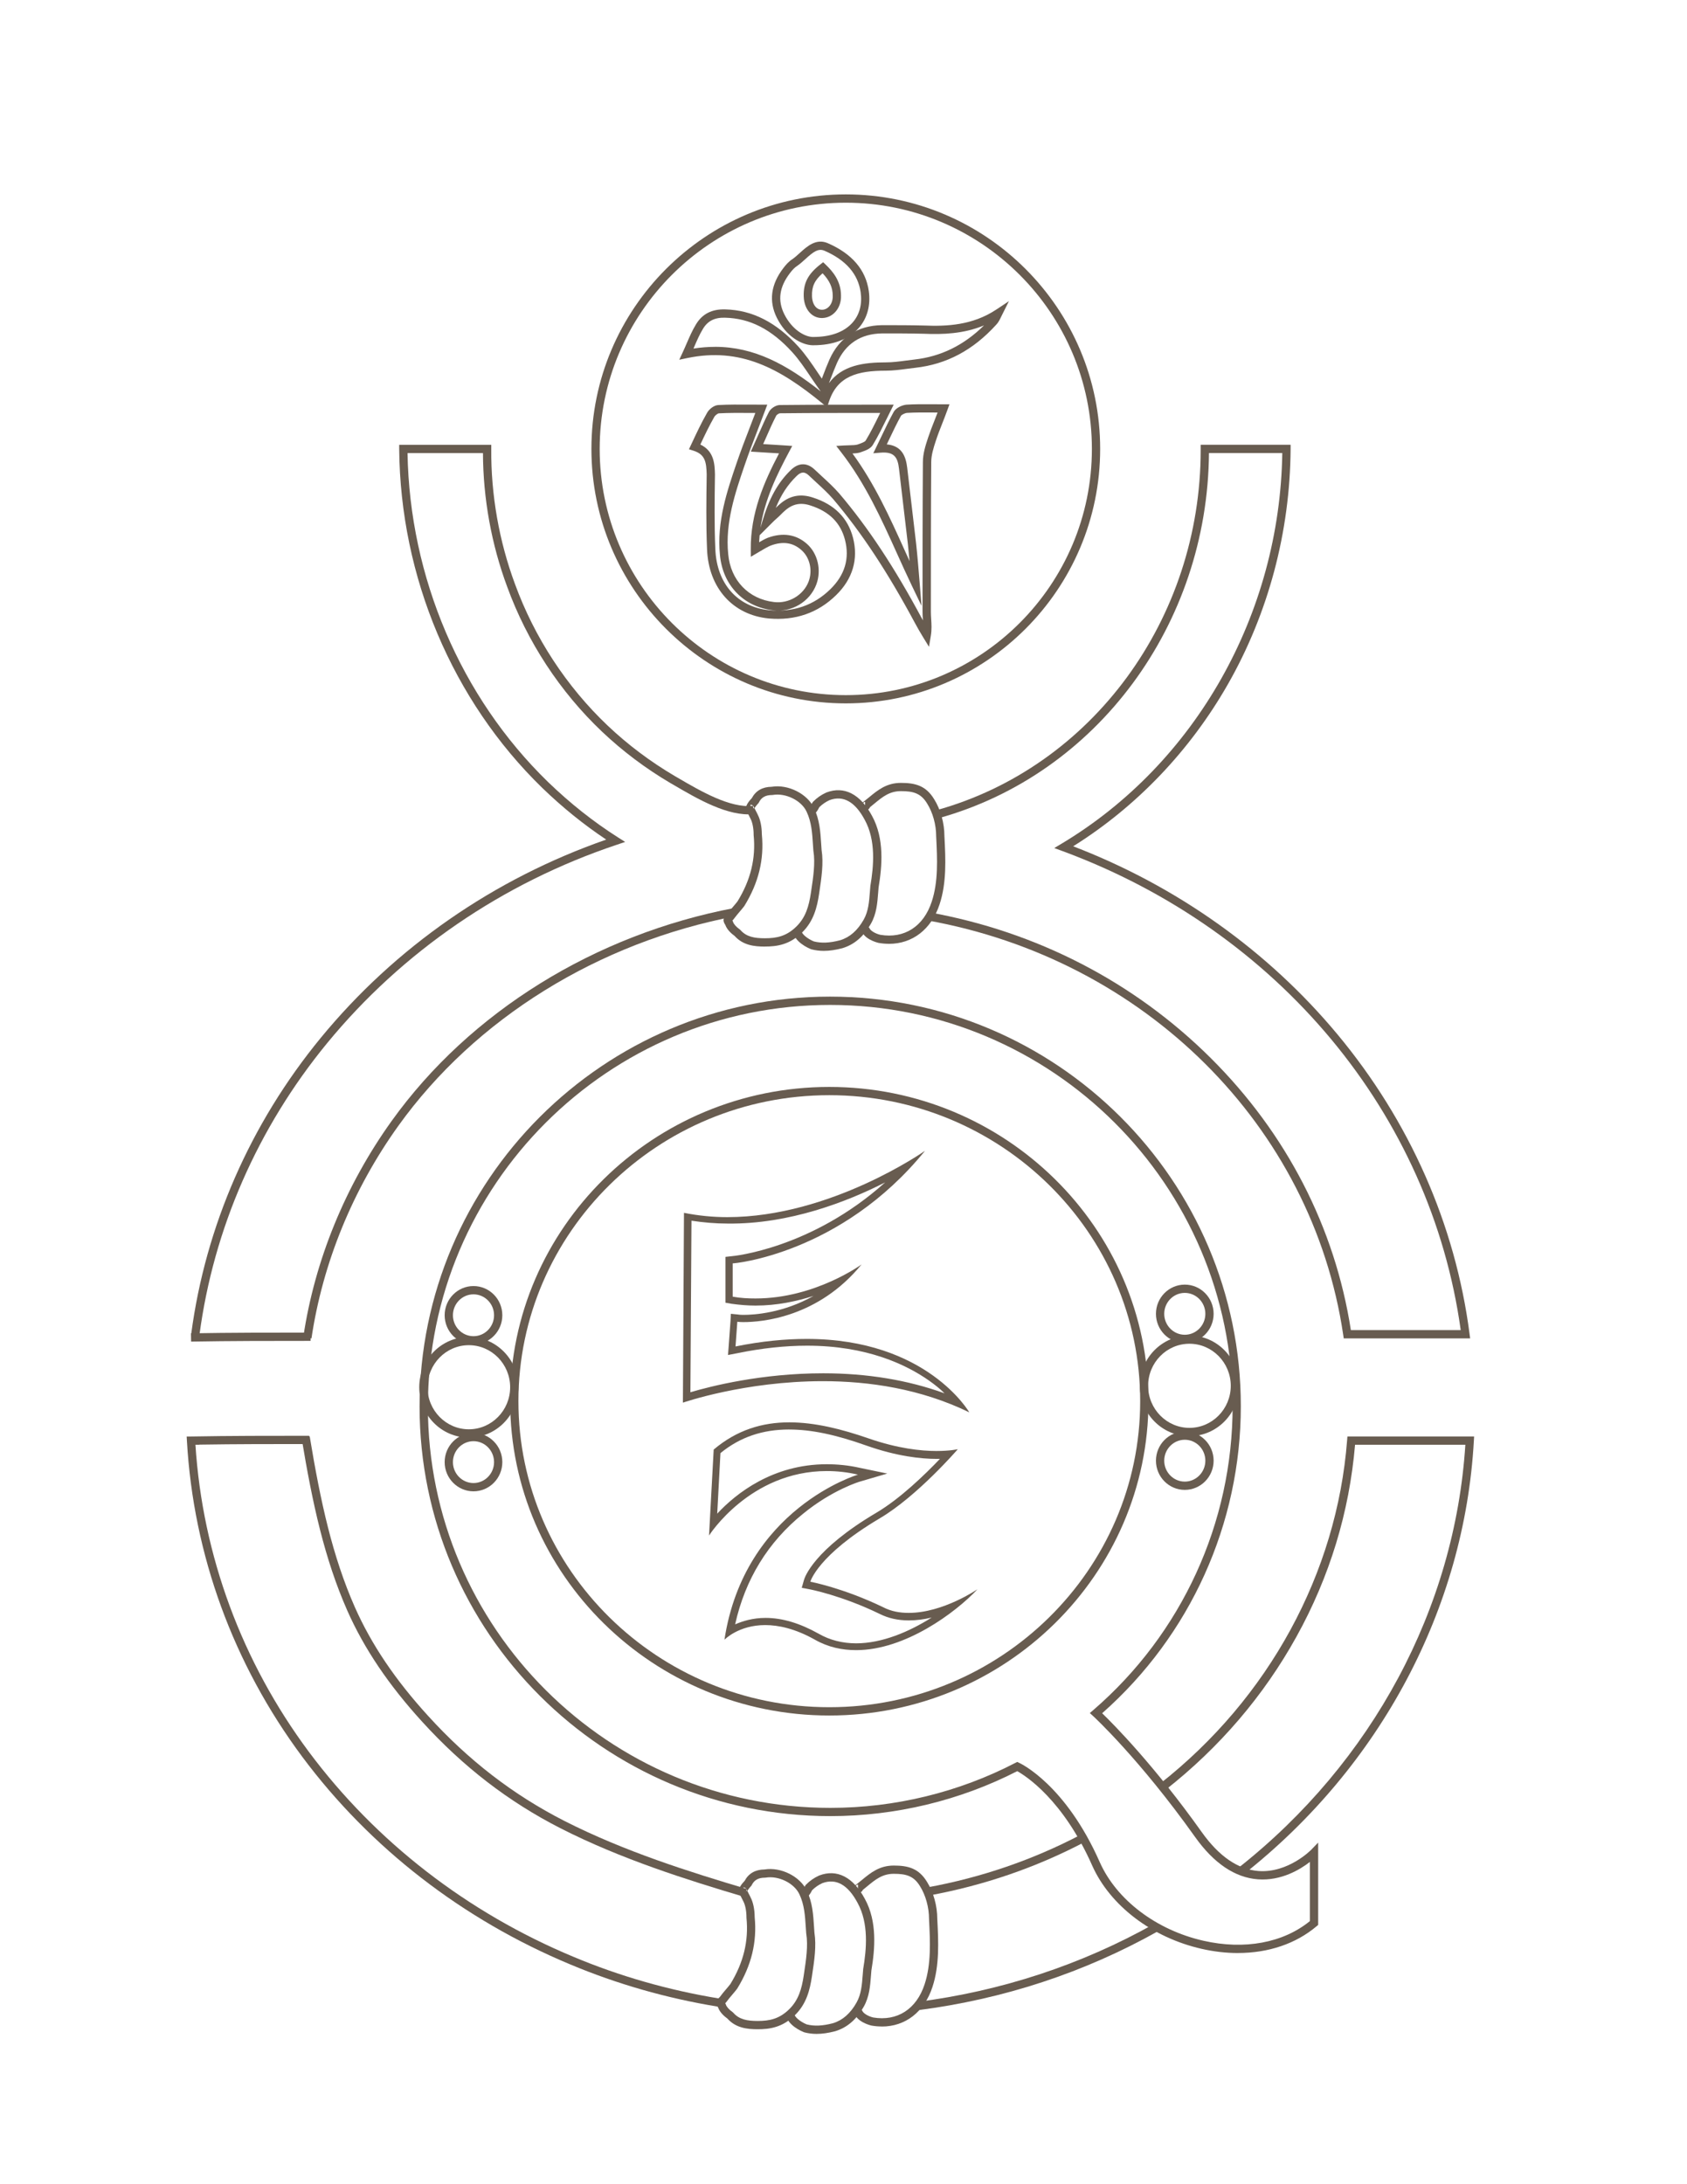 <svg xmlns="http://www.w3.org/2000/svg" id="Layer_1" data-name="Layer 1" viewBox="0 0 612 792"><defs><style>
      .cls-1 {
        fill: #685C50;
        stroke-width: 0px;
      }
    </style></defs><path class="cls-1" d="M306.83,255.05c-50.88,0-92.28-41.39-92.28-92.28s41.39-92.28,92.28-92.28,92.28,41.39,92.28,92.28-41.39,92.28-92.28,92.28ZM306.83,73.5c-49.23,0-89.28,40.05-89.28,89.28s40.05,89.28,89.28,89.28,89.28-40.05,89.28-89.28-40.05-89.28-89.28-89.28Z"></path><path class="cls-1" d="M533.33,485.3h-45.86l-.19-1.28c-11.21-75.76-71.89-136.16-150.98-150.3l.53-2.95c39.23,7.01,74.62,25.29,102.37,52.86,27.5,27.34,45.07,61.43,50.86,98.67h39.85c-10.86-78.32-66.09-144.78-144.51-173.71l-2.94-1.08,2.69-1.61c48.58-29.1,79.15-83.26,80.03-141.62h-26.6c-.47,62.16-40.68,116.52-98.11,132.41l-.8-2.89c56.47-15.63,95.91-69.34,95.91-130.63v-1.89h32.62v1.51c-.2,30.1-8.07,59.61-22.77,85.36-13.76,24.09-33.12,44.34-56.11,58.72,37.57,14.41,70.65,37.92,95.83,68.14,26.22,31.47,42.81,69.03,47.96,108.6l.22,1.69Z"></path><path class="cls-1" d="M451.13,679.65l-1.86-2.36c48.59-38.32,78.53-94.16,82.32-153.42h-40.01c-2.08,24.47-9.22,47.87-21.24,69.57-11.88,21.45-27.91,40.19-47.66,55.69l-1.85-2.36c39.42-30.95,64.15-76.34,67.87-124.52l.11-1.38h45.96l-.09,1.58c-3.4,60.7-33.86,118-83.55,157.19Z"></path><path class="cls-1" d="M332.86,728.92l-.38-2.98c30.8-3.94,59.84-13.5,86.33-28.39l1.47,2.62c-26.83,15.08-56.24,24.76-87.42,28.75Z"></path><path class="cls-1" d="M336.83,687.35l-.54-2.95c19.72-3.58,38.53-10.05,55.93-19.2l1.4,2.65c-17.67,9.3-36.78,15.86-56.79,19.5Z"></path><path class="cls-1" d="M300.85,622.05c-63.84,0-115.78-51.12-115.78-113.96s51.94-113.96,115.78-113.96,115.78,51.12,115.78,113.96-51.94,113.96-115.78,113.96ZM300.85,397.12c-62.19,0-112.78,49.78-112.78,110.96s50.59,110.96,112.78,110.96,112.78-49.78,112.78-110.96-50.59-110.96-112.78-110.96Z"></path><path class="cls-1" d="M170.08,521.28c-9.92,0-17.99-8.19-17.99-18.25s8.07-18.25,17.99-18.25,17.99,8.19,17.99,18.25-8.07,18.25-17.99,18.25ZM170.08,487.77c-8.27,0-14.99,6.84-14.99,15.25s6.73,15.25,14.99,15.25,14.99-6.84,14.99-15.25-6.73-15.25-14.99-15.25Z"></path><path class="cls-1" d="M171.77,487.51c-5.77,0-10.46-4.75-10.46-10.59s4.69-10.59,10.46-10.59,10.46,4.75,10.46,10.59-4.69,10.59-10.46,10.59ZM171.77,469.33c-4.11,0-7.46,3.41-7.46,7.59s3.35,7.59,7.46,7.59,7.46-3.41,7.46-7.59-3.35-7.59-7.46-7.59Z"></path><path class="cls-1" d="M171.77,540.76c-5.77,0-10.46-4.75-10.46-10.59s4.69-10.59,10.46-10.59,10.46,4.75,10.46,10.59-4.69,10.59-10.46,10.59ZM171.77,522.58c-4.11,0-7.46,3.41-7.46,7.59s3.35,7.59,7.46,7.59,7.46-3.41,7.46-7.59-3.35-7.59-7.46-7.59Z"></path><path class="cls-1" d="M431.5,520.76c-9.92,0-17.99-8.19-17.99-18.25s8.07-18.25,17.99-18.25,17.99,8.19,17.99,18.25-8.07,18.25-17.99,18.25ZM431.5,487.25c-8.27,0-14.99,6.84-14.99,15.25s6.73,15.25,14.99,15.25,14.99-6.84,14.99-15.25-6.73-15.25-14.99-15.25Z"></path><path class="cls-1" d="M429.81,486.99c-5.77,0-10.46-4.75-10.46-10.59s4.69-10.59,10.46-10.59,10.46,4.75,10.46,10.59-4.69,10.59-10.46,10.59ZM429.81,468.81c-4.11,0-7.46,3.41-7.46,7.59s3.35,7.59,7.46,7.59,7.46-3.41,7.46-7.59-3.35-7.59-7.46-7.59Z"></path><path class="cls-1" d="M429.81,540.24c-5.77,0-10.46-4.75-10.46-10.59s4.69-10.59,10.46-10.59,10.46,4.75,10.46,10.59-4.69,10.59-10.46,10.59ZM429.81,522.06c-4.11,0-7.46,3.41-7.46,7.59s3.35,7.59,7.46,7.59,7.46-3.41,7.46-7.59-3.35-7.59-7.46-7.59Z"></path><path class="cls-1" d="M449.09,708.18c-4.28,0-8.71-.5-13.2-1.53-17.98-4.09-33.17-15.65-39.66-30.17-10.58-23.94-24.16-32.55-27.2-34.25-20.82,10.67-44.24,16.3-67.79,16.3-82.17,0-149.03-66.62-149.03-148.51s66.79-148.64,148.9-148.64,149.03,66.62,149.03,148.51c0,42.62-18.32,83.11-50.31,111.34,4.22,4.08,18.9,18.89,36.14,43.11,6.26,8.8,13.18,13.54,20.58,14.1,10.73.79,18.99-7.57,19.07-7.65l2.58-2.66v29.85s-.53.45-.53.45c-7.54,6.39-17.55,9.74-28.57,9.74ZM368.99,638.88l.67.3c.68.31,16.9,7.96,29.32,36.08,6.1,13.67,20.5,24.58,37.58,28.46,14.88,3.39,28.92.79,38.64-7.13v-21.45c-3.54,2.75-10.42,6.93-18.84,6.31-8.34-.62-16.01-5.79-22.82-15.36-20.17-28.35-36.77-43.64-36.93-43.79l-1.25-1.14,1.28-1.1c32.1-27.71,50.52-67.86,50.52-110.16,0-80.23-65.51-145.51-146.03-145.51s-145.9,65.33-145.9,145.64,65.51,145.51,146.03,145.51c23.33,0,46.53-5.64,67.1-16.32l.65-.34Z"></path><path class="cls-1" d="M274.88,735.81c-3.91,0-7.95-.47-11.01-3.88-1.05-.75-2.7-2.17-3.34-3.96-.97-1.48-.87-2.48.37-3.63.07-.07.15-.14.24-.22.75-1.04,1.5-1.92,2.23-2.77.54-.64,1.06-1.24,1.58-1.91,4.78-7.77,6.69-15.64,5.85-24.06v-.15c0-2.29-.44-4.5-1.13-5.78l-.06-.12c-.18-.41-.38-.79-.59-1.18-.24-.44-.49-.9-.71-1.42h0c-.09-.12-.16-.24-.22-.38-.57-1.38,1.12-3.39,2.05-4.35,1.44-2.7,3.86-4.08,7.2-4.12,5.98-.98,13,2.55,15.39,7.76,2.01,4.26,2.29,8.52,2.58,13.03.05.69.09,1.39.14,2.1.77,4.81-.04,10.15-.82,15.31l-.1.67c-.72,4.78-1.94,9.76-6.01,13.82-4.61,4.61-9.29,5.24-13.66,5.24ZM263.09,726.4s.02.03.03.04l.14.2.07.23c.24.79,1.18,1.85,2.41,2.71l.27.24c2.16,2.48,5.11,2.99,8.87,2.99,4.3,0,7.91-.74,11.54-4.37,3.26-3.26,4.42-7.21,5.16-12.15l.1-.68c.75-4.96,1.52-10.08.81-14.45l-.02-.13c-.06-.74-.1-1.47-.15-2.19-.27-4.22-.53-8.2-2.31-11.95-1.86-4.05-7.6-6.86-12.28-6.05l-.26.02c-2.34,0-3.85.85-4.76,2.68l-.11.22-.17.17c-.26.26-.98,1.14-1.33,1.69.17.38.36.73.55,1.09.23.43.47.87.68,1.36.9,1.71,1.44,4.33,1.45,7.07.89,9.09-1.18,17.57-6.33,25.93l-.09.13c-.58.75-1.16,1.43-1.72,2.09-.74.87-1.44,1.69-2.15,2.67l-.16.19c-.09.09-.17.17-.25.24ZM269.69,684.37v1.76l1.28-.55c-.01-.18-.07-.41-.23-.64-.24-.35-.65-.57-1.05-.57Z"></path><path class="cls-1" d="M296.25,737.5c-1.56,0-3.03-.19-4.48-.57l-.19-.07c-3.15-1.3-6.51-3.81-6.51-6.97h3c0,1.48,2.28,3.2,4.56,4.16,2.78.7,5.73.57,9.54-.42,3.49-1.06,6.31-3.51,8.55-7.47,1.71-3.02,1.97-6.42,2.25-10.03.05-.66.1-1.31.16-1.96v-.11c1.23-7.28,2.09-16.6-2.03-24.09-3.52-6.58-7.82-8.97-12.78-7.13-1.46.68-2.57,1.45-3.71,2.57-.06.09-.11.21-.18.34-.37.72-.94,1.8-2.07,2.28l-1.18-2.76h0c.17-.09.46-.65.6-.92.15-.29.3-.57.48-.81l.14-.16c1.43-1.43,2.88-2.44,4.72-3.29l.1-.04c6.43-2.43,12.3.59,16.53,8.49,4.55,8.26,3.66,18.21,2.37,25.96-.06.62-.1,1.24-.15,1.87-.29,3.78-.59,7.68-2.63,11.28-2.64,4.66-6.03,7.57-10.35,8.88-2.51.65-4.69.97-6.72.97Z"></path><path class="cls-1" d="M319.89,734.81c-1.2,0-2.44-.1-3.7-.32-.67-.15-5.77-1.43-6.42-5.12l2.96-.52c.2,1.13,2.26,2.28,4.05,2.7,8.69,1.46,15.68-3.01,18.63-11.99,2.44-7.32,2.02-15.71,1.65-23.12l-.03-.63c0-4.2-1.23-8.62-3.28-11.87-2.29-3.78-5.11-4.49-9.51-4.49-4.14,0-6.67,2.09-9.6,4.5-.54.44-1.08.89-1.63,1.33-.25.68-.85,1.05-1.76,1.05v-2.99c-.56.08-1.09.64-1.11,1.21v-.84s.59-.45.59-.45c.69-.53,1.35-1.07,2-1.61,3.09-2.55,6.29-5.19,11.51-5.19s9.08,1.01,12.06,5.92c2.33,3.7,3.72,8.7,3.72,13.38l.03.55c.39,7.67.82,16.36-1.79,24.21-2.98,9.07-9.84,14.31-18.36,14.31Z"></path><path class="cls-1" d="M277.48,343.23c-3.91,0-7.95-.47-11.01-3.88-1.05-.75-2.7-2.17-3.34-3.96-.98-1.48-.87-2.48.37-3.63.07-.07.15-.14.24-.23.75-1.04,1.5-1.92,2.23-2.77.54-.64,1.06-1.24,1.58-1.91,4.78-7.77,6.69-15.64,5.85-24.06v-.15c0-2.28-.44-4.5-1.13-5.78l-.06-.12c-.18-.41-.38-.79-.59-1.18-.24-.44-.49-.9-.71-1.42h0c-.09-.12-.16-.24-.22-.38-.57-1.38,1.12-3.39,2.05-4.35,1.44-2.7,3.86-4.08,7.2-4.12,5.98-.98,13,2.55,15.39,7.76,2.01,4.26,2.29,8.52,2.58,13.03.05.69.09,1.39.14,2.1.77,4.81-.04,10.15-.81,15.3l-.1.68c-.72,4.78-1.94,9.76-6.01,13.82-4.61,4.61-9.29,5.24-13.66,5.24ZM265.69,333.81s.02.03.03.04l.14.2.07.23c.24.79,1.18,1.85,2.41,2.71l.27.24c2.16,2.48,5.11,2.99,8.87,2.99,4.3,0,7.91-.74,11.54-4.37,3.26-3.26,4.42-7.21,5.16-12.15l.1-.68c.75-4.95,1.52-10.08.81-14.44l-.02-.13c-.06-.74-.1-1.47-.15-2.19-.27-4.22-.53-8.2-2.31-11.95-1.86-4.05-7.6-6.87-12.28-6.05l-.26.02c-2.34,0-3.85.85-4.76,2.68l-.11.22-.17.17c-.26.26-.98,1.14-1.33,1.68.17.38.36.73.55,1.09.23.43.47.87.68,1.36.9,1.71,1.44,4.34,1.45,7.07.89,9.09-1.18,17.57-6.33,25.93l-.09.13c-.58.75-1.16,1.43-1.72,2.09-.74.87-1.44,1.69-2.15,2.67l-.16.19c-.09.09-.17.17-.25.24ZM272.28,291.79v1.76l1.28-.55c-.01-.18-.07-.41-.23-.64-.24-.35-.65-.57-1.05-.57Z"></path><path class="cls-1" d="M298.85,344.79c-1.56,0-3.03-.19-4.48-.56l-.19-.06c-3.15-1.3-6.51-3.81-6.51-6.97h3c0,1.48,2.28,3.2,4.56,4.16,2.78.7,5.73.57,9.54-.42,3.49-1.06,6.31-3.51,8.55-7.47,1.71-3.02,1.97-6.42,2.25-10.03.05-.66.1-1.31.16-1.97v-.11c1.23-7.28,2.09-16.6-2.03-24.09-3.52-6.58-7.81-8.98-12.78-7.13-1.45.68-2.57,1.45-3.71,2.57-.06.09-.11.21-.18.34-.37.72-.94,1.8-2.07,2.28l-1.18-2.76h0c.17-.09.46-.65.6-.92.15-.29.3-.57.48-.81l.14-.16c1.43-1.43,2.88-2.44,4.72-3.29l.1-.04c6.43-2.43,12.3.59,16.53,8.49,4.55,8.27,3.66,18.21,2.38,25.96-.06.62-.1,1.25-.15,1.87-.29,3.77-.59,7.68-2.63,11.27-2.64,4.66-6.03,7.57-10.35,8.88-2.51.65-4.69.97-6.72.97Z"></path><path class="cls-1" d="M322.49,342.23c-1.2,0-2.44-.1-3.71-.32-.67-.15-5.77-1.43-6.42-5.11l2.96-.52c.2,1.13,2.26,2.28,4.05,2.69,8.68,1.47,15.68-3.01,18.63-11.99,2.44-7.32,2.02-15.71,1.65-23.12l-.03-.63c0-4.2-1.23-8.61-3.28-11.87-2.29-3.78-5.11-4.49-9.51-4.49-4.14,0-6.67,2.09-9.6,4.5-.54.44-1.08.89-1.63,1.33-.25.68-.85,1.05-1.76,1.05v-2.99c-.56.08-1.09.64-1.11,1.21v-.84s.59-.45.59-.45c.69-.53,1.35-1.07,2-1.61,3.09-2.55,6.29-5.19,11.51-5.19s9.09,1.01,12.06,5.92c2.33,3.69,3.72,8.7,3.72,13.37l.03.55c.39,7.67.82,16.36-1.79,24.21-2.98,9.07-9.84,14.31-18.36,14.31Z"></path><g><path class="cls-1" d="M337,234.5l-2.1-3.41c-1.01-1.64-2.06-3.46-3.03-5.27-9.94-18.52-19.37-32.8-29.69-44.93-1.84-2.1-3.85-3.95-5.98-5.9-.92-.84-1.84-1.69-2.74-2.56-1.58-1.5-2.86-1.43-4.53.24-3.18,3.1-5.56,6.7-7.51,11.51.37-.37.76-.75,1.19-1.12,3.62-3.32,7.67-4.19,12.36-2.62,7.75,2.48,12.62,7.38,14.48,14.55,2,7.74-.11,14.94-6.12,20.8-6.59,6.46-14.81,9.31-24.42,8.47-13.07-1.25-21.86-11.09-22.41-25.07-.39-9.1-.26-17.87-.13-27.15-.13-4.46-.52-7.26-4.8-8.62l-1.63-.52.97-2.06c1.88-4.02,3.51-7.49,5.53-11.02.69-1.39,2.61-2.96,4.29-2.96,3.53-.19,7.26-.17,11.2-.15,1.37,0,2.79.02,4.26.02h2.16l-.76,2.03c-.91,2.43-1.81,4.76-2.68,7.03-1.73,4.5-3.37,8.76-4.83,13.06-3.31,9.7-7.07,20.7-5.9,32.09.85,9.48,7.37,16.28,16.6,17.36,5.34.68,10.74-2.53,12.58-7.47,1.49-4.01.43-8.67-2.58-11.34-3.09-2.77-6.76-3.32-11.21-1.66-1.13.47-2.26,1.15-3.84,2.08l-3.35,1.98-.02-2.59c-.13-13.35,4.85-24.58,10.26-34.91-1.11-.07-2.18-.13-3.27-.2-1.5-.09-3.05-.18-4.81-.3l-2.17-.14.9-1.98c.71-1.55,1.36-3.03,1.99-4.46,1.19-2.71,2.32-5.27,3.61-7.78.64-1.4,2.56-2.67,4.08-2.67,12.59-.13,25.33-.13,38.83-.13h2.43l-1.08,2.17c-.48.96-.94,1.89-1.38,2.79-1.75,3.53-3.25,6.58-5.04,9.53-.82,1.48-2.68,2.14-4.18,2.66l-.61.21c-.86.23-1.72.31-2.66.34,8.06,11.03,13.54,23.15,18.84,34.9.61,1.36,1.24,2.74,1.87,4.12-.18-1.99-.37-3.99-.59-5.97-.52-4.6-1.07-9.17-1.62-13.75-.55-4.58-1.1-9.16-1.62-13.78-.48-4.09-1.69-6.23-6.7-5.82l-2.63.22,1.15-2.37c.65-1.33,1.25-2.6,1.84-3.82,1.56-3.26,2.91-6.08,4.43-8.84.88-1.54,3.17-2.43,4.52-2.58,3.1-.2,6.15-.18,9.69-.16,1.23,0,2.5.02,3.86.02h2.14l-.73,2.01c-.68,1.88-1.33,3.53-1.96,5.13-.79,2.02-1.54,3.92-2.18,5.87-.95,2.86-1.74,5.43-1.74,7.97-.13,18.06-.13,36.47-.13,54.28,0,.85.05,1.69.11,2.58.12,1.89.25,3.84-.13,6.1l-.66,3.95ZM291.33,168.35c1.42,0,2.84.63,4.19,1.91.9.86,1.8,1.69,2.71,2.52,2.1,1.92,4.26,3.92,6.22,6.15,10.47,12.31,20.02,26.76,30.06,45.47.1.19.2.37.3.56,0-.11-.01-.21-.02-.32-.06-.9-.12-1.83-.12-2.78,0-17.82,0-36.24.13-54.29,0-2.98.86-5.79,1.9-8.91.67-2.02,1.43-3.96,2.24-6.01.39-.99.78-1.99,1.19-3.06-.59,0-1.16,0-1.72-.01-3.47-.02-6.48-.04-9.4.14-.86.1-1.98.73-2.17,1.07-1.47,2.66-2.8,5.45-4.34,8.67-.26.55-.53,1.11-.8,1.68,5.68.49,6.96,4.7,7.41,8.47.52,4.61,1.07,9.19,1.62,13.76.55,4.58,1.1,9.16,1.62,13.78.52,4.83.92,9.73,1.3,14.46l.65,8.06-3.5-7.29c-1.88-3.92-3.7-7.93-5.45-11.81-5.61-12.42-11.41-25.26-20.23-36.62l-1.75-2.25,2.84-.17c.72-.04,1.38-.06,1.98-.07,1.15-.03,2.07-.05,2.85-.25l.45-.16c.96-.34,2.28-.8,2.58-1.34,1.75-2.88,3.23-5.88,4.94-9.35.1-.21.21-.42.31-.63-12.6,0-24.56,0-36.39.13-.38.02-1.23.58-1.36.91l-.05.1c-1.26,2.43-2.37,4.96-3.55,7.65-.36.82-.73,1.66-1.11,2.51.91.06,1.77.11,2.63.16,1.84.11,3.61.21,5.61.35l2.3.16-1.09,2.04c-4.51,8.45-8.93,17.46-10.44,27.66l.67-2.3c2.44-8.31,5.6-14.04,10.26-18.57,1.45-1.45,2.98-2.18,4.51-2.18ZM254.06,161.19c5.06,2.4,5.2,7.19,5.31,10.77v.03s0,.1,0,.1c-.13,9.24-.26,17.96.13,26.98.49,12.58,8.03,21.09,19.68,22.21,8.69.76,16.11-1.81,22.05-7.63,5.27-5.14,7.05-11.17,5.31-17.9-1.61-6.19-5.7-10.27-12.51-12.45-3.63-1.21-6.62-.57-9.44,2.02-.45.38-.84.77-1.25,1.19-.44.44-.89.89-1.38,1.31-.74.62-1.37,1.24-2.88,2.76l-3.51,3.51c-.08.83-.14,1.68-.18,2.53,1.09-.63,2.05-1.16,3.07-1.59,5.49-2.04,10.42-1.27,14.31,2.22,3.9,3.47,5.3,9.49,3.39,14.63-2.35,6.31-8.97,10.27-15.75,9.41-10.69-1.25-18.24-9.12-19.23-20.05-1.23-12.03,2.64-23.35,6.05-33.35,1.48-4.35,3.13-8.64,4.88-13.17.62-1.62,1.26-3.28,1.91-4.98-.71,0-1.41,0-2.11-.01-3.9-.02-7.58-.04-11.1.15-.43.02-1.4.72-1.73,1.38-1.84,3.23-3.35,6.38-5.02,9.95Z"></path><path class="cls-1" d="M300.03,147.66l-1.69-1.39c-15.52-12.75-29.8-20.43-49-16.44l-2.92.61,1.26-2.71c.53-1.13,1-2.23,1.46-3.29,1.03-2.36,1.99-4.6,3.29-6.73,2.29-3.87,5.78-5.67,10.68-5.52,9.78.24,18.46,4.65,26.51,13.48,2.61,2.88,4.82,6.15,6.95,9.31.52.76,1.04,1.54,1.57,2.32.12-.31.24-.63.36-.94.75-1.96,1.52-3.99,2.41-6,3.59-8.01,10.17-12.32,19.01-12.45,5.09,0,10.3,0,15.39.13,8.09.34,17.48-.08,26.02-5.73l4.68-3.1-2.51,5.02c-.1.2-.2.4-.3.61-.47.98-1,2.09-1.8,2.9-8.37,9.22-17.98,14.35-29.33,15.62-.99.11-1.98.24-2.97.37-2.51.33-5.11.68-7.71.68-10.19,0-17.6,1.9-20.65,11.18l-.69,2.08ZM259.38,125.76c14.26,0,26.05,6.43,38.37,16.18l-.45-.62c-1.12-1.55-2.18-3.13-3.22-4.66-2.17-3.22-4.21-6.25-6.68-8.97-7.57-8.3-15.32-12.27-24.38-12.49-3.77-.11-6.31,1.18-8.02,4.07-1.2,1.97-2.13,4.11-3.11,6.38-.11.25-.21.49-.32.74,2.69-.42,5.29-.62,7.81-.62ZM319.94,120.9c-7.68.12-13.17,3.71-16.29,10.67-.85,1.93-1.61,3.92-2.35,5.85-.2.52-.39,1.03-.59,1.53,4.76-6.51,12.64-7.55,20.66-7.55,2.41,0,4.79-.32,7.32-.65,1.01-.13,2.02-.27,3.03-.38,9.61-1.08,17.9-5.14,25.26-12.38-7.44,3.09-15.05,3.32-21.78,3.03-5.02-.13-10.23-.13-15.26-.13Z"></path><path class="cls-1" d="M295.08,125.19c-.12,0-.23,0-.35,0h-.04c-4-.14-9.52-3.27-12.85-9.92-3.02-6.04-2.22-12.12,2.36-18.08.76-1.01,1.94-2.4,3.25-3.21.85-.58,1.74-1.39,2.68-2.24,2.64-2.4,5.93-5.38,10.13-3.58,8.82,3.83,13.83,9.68,14.92,17.4.72,5.12-.56,9.86-3.62,13.34-3.61,4.12-9.31,6.29-16.5,6.29ZM294.78,122.19c6.47.04,11.46-1.76,14.54-5.26,2.51-2.86,3.51-6.64,2.9-10.95-.93-6.62-5.35-11.69-13.14-15.07-2.26-.97-4.13.5-6.93,3.05-.98.89-1.99,1.81-3.06,2.53-.76.48-1.63,1.36-2.5,2.52-3.89,5.06-4.56,9.93-2.07,14.92,2.76,5.51,7.24,8.14,10.25,8.26ZM298.17,115.32c-1.54,0-2.95-.55-4.09-1.61-1.53-1.42-2.43-3.63-2.51-6.21-.15-4.86,1.54-8.12,6.03-11.62l1.02-.8.94.9c2.57,2.46,5.53,5.95,5.53,11.21.16,4.36-2.75,7.95-6.63,8.12-.09,0-.19,0-.28,0ZM298.42,99.09c-2.93,2.55-3.96,4.84-3.85,8.32.06,1.77.61,3.23,1.55,4.1.62.57,1.36.85,2.21.81,2.21-.1,3.86-2.32,3.76-5.07,0-2.98-1.11-5.46-3.67-8.16Z"></path></g><path class="cls-1" d="M69.33,486.47l-.05-3c14.43-.26,29.16-.26,43.4-.26v3c-14.23,0-28.95,0-43.35.26Z"></path><path class="cls-1" d="M72.35,484l-2.97-.39c5.19-39.05,21.42-76.14,46.95-107.24,27.01-32.88,62.78-57.7,103.59-71.93-8.07-5.36-15.87-11.66-23.22-18.76-32.58-31.67-51.49-76.46-51.88-122.88v-1.51s33.4,0,33.4,0v1.51c-.14,16.54,2.84,33.46,8.59,48.94,7.09,19.45,18.72,37.22,33.65,51.38,7.31,6.93,15.48,13.06,24.27,18.24l1.52.88c7.86,4.59,18.62,10.87,26.91,9.96l.33,2.98c-9.28,1.03-20.53-5.55-28.75-10.35l-1.52-.88c-8.99-5.29-17.34-11.56-24.82-18.65-15.27-14.48-27.16-32.65-34.4-52.52-5.71-15.34-8.74-32.08-8.79-48.49h-27.37c.78,45.08,19.3,88.47,50.95,119.24,7.99,7.72,16.51,14.47,25.34,20.07l2.67,1.69-2.99,1c-41.49,13.88-77.86,38.77-105.16,71.99-25.17,30.68-41.18,67.24-46.29,105.74Z"></path><path class="cls-1" d="M112.99,485.32l-2.97-.44c4.14-27.84,15.24-54.97,32.08-78.44,28.33-39.47,73.69-67.61,124.44-77.22l.56,2.95c-50,9.47-94.67,37.18-122.56,76.02-16.57,23.09-27.48,49.76-31.55,77.13Z"></path><path class="cls-1" d="M260.35,727.61c-18.57-3.05-36.55-8.2-53.45-15.29-39.02-16.25-72.65-42.28-97.24-75.29-25.03-33.63-39.5-73.25-41.85-114.57l-.09-1.58h1.57c14.29-.26,28.82-.26,42.87-.26v3c-13.06,0-26.54,0-39.85.21v.05h-1.41c2.6,40.16,16.81,78.64,41.17,111.37,24.27,32.57,57.46,58.27,95.99,74.31,16.69,7.01,34.45,12.09,52.78,15.1l-.49,2.96Z"></path><path class="cls-1" d="M270.04,687.83c-20.72-6.16-44.67-13.67-66.74-24.91-18.85-9.62-35.26-22.26-50.17-38.64-12.15-13.31-21.03-26.48-27.14-40.27-8.26-18.75-12.61-38.62-16.6-62.7l2.96-.49c3.95,23.85,8.25,43.52,16.39,61.97,5.98,13.49,14.69,26.4,26.62,39.46,14.66,16.11,30.79,28.53,49.31,37.99,21.85,11.12,45.65,18.58,66.24,24.7l-.85,2.88Z"></path><path class="cls-1" d="M286.31,518.35c7.92,0,16.75,1.82,28.05,5.84,11.04,3.9,19.87,4.81,25.32,4.81h1.3c-5.32,5.58-14.42,14.42-22.99,19.48-22.86,13.51-26.1,23.51-26.36,24.54l-.78,2.73,2.73.52c.13,0,11.69,2.21,25.58,8.96,3.12,1.56,6.62,2.34,10.52,2.34,2.86,0,5.58-.39,8.31-1.04-8.18,5.19-18.05,9.35-27.4,9.35-4.93,0-9.61-1.17-13.64-3.51-6.75-3.77-13.12-5.71-19.22-5.71-4.68,0-8.31,1.17-11.04,2.34,3.64-16.36,11.95-29.87,24.67-40.13,10.65-8.7,20.65-11.69,20.78-11.69l9.74-2.86-10-2.08c-4.03-.91-8.05-1.3-11.95-1.3-19.61,0-32.99,10.65-39.74,17.92l1.17-21.95c7.14-5.84,15.32-8.57,24.93-8.57M286.31,515.75c-9.74,0-18.96,2.73-27.4,9.87l-1.69,31.17s14.8-23.38,42.73-23.38c3.64,0,7.4.39,11.3,1.3,0,0-41.17,12.21-48.44,59.87,0,0,5.06-5.32,14.8-5.32,4.81,0,10.91,1.3,18.05,5.32,4.81,2.73,9.87,3.77,14.93,3.77,17.79,0,36.1-13.64,44.02-22.08,0,0-12.47,8.57-24.93,8.57-3.25,0-6.36-.52-9.35-2.08-14.54-7.01-26.36-9.22-26.36-9.22,0,0,2.6-9.61,25.19-22.99,13.64-8.05,28.31-25.06,28.31-25.06,0,0-2.73.65-7.79.65-5.58,0-14.03-.91-24.54-4.55-9.74-3.38-19.48-5.84-28.83-5.84"></path><path class="cls-1" d="M321.11,428.74c-26.75,24.03-55.19,26.75-55.58,26.75l-2.34.26v16.62l2.21.39c2.86.39,5.71.65,8.7.65,7.79,0,14.93-1.56,21.04-3.51-11.04,6.23-21.56,6.88-25.45,6.88-1.3,0-1.95-.13-1.95-.13l-2.6-.26-.13,2.6-.65,8.96-.26,3.38,3.38-.65c8.83-1.82,17.4-2.73,25.32-2.73,21.69,0,35.97,6.88,44.15,12.6,2.21,1.56,4.16,3.12,5.71,4.68-13.25-4.81-28.05-7.27-44.02-7.27-22.34,0-40.78,4.68-48.18,6.88l.39-62.21c4.29.65,8.7,1.04,13.12,1.04,22.34.26,43.38-7.92,57.14-14.93M335.53,417.31s-34.15,24.03-71.69,24.03c-5.19,0-10.52-.52-15.71-1.56l-.39,68.83s22.34-7.79,50.78-7.79c16.75,0,35.45,2.73,53.11,11.3,0,0-15.32-26.62-58.96-26.62-7.66,0-16.23.78-25.84,2.73l.65-8.96s.78.13,2.21.13c6.75,0,27.14-1.69,42.86-20.91,0,0-16.88,12.34-38.44,12.34-2.73,0-5.45-.13-8.31-.65v-12.08c0,.13,39.22-3.25,69.74-40.78"></path></svg>